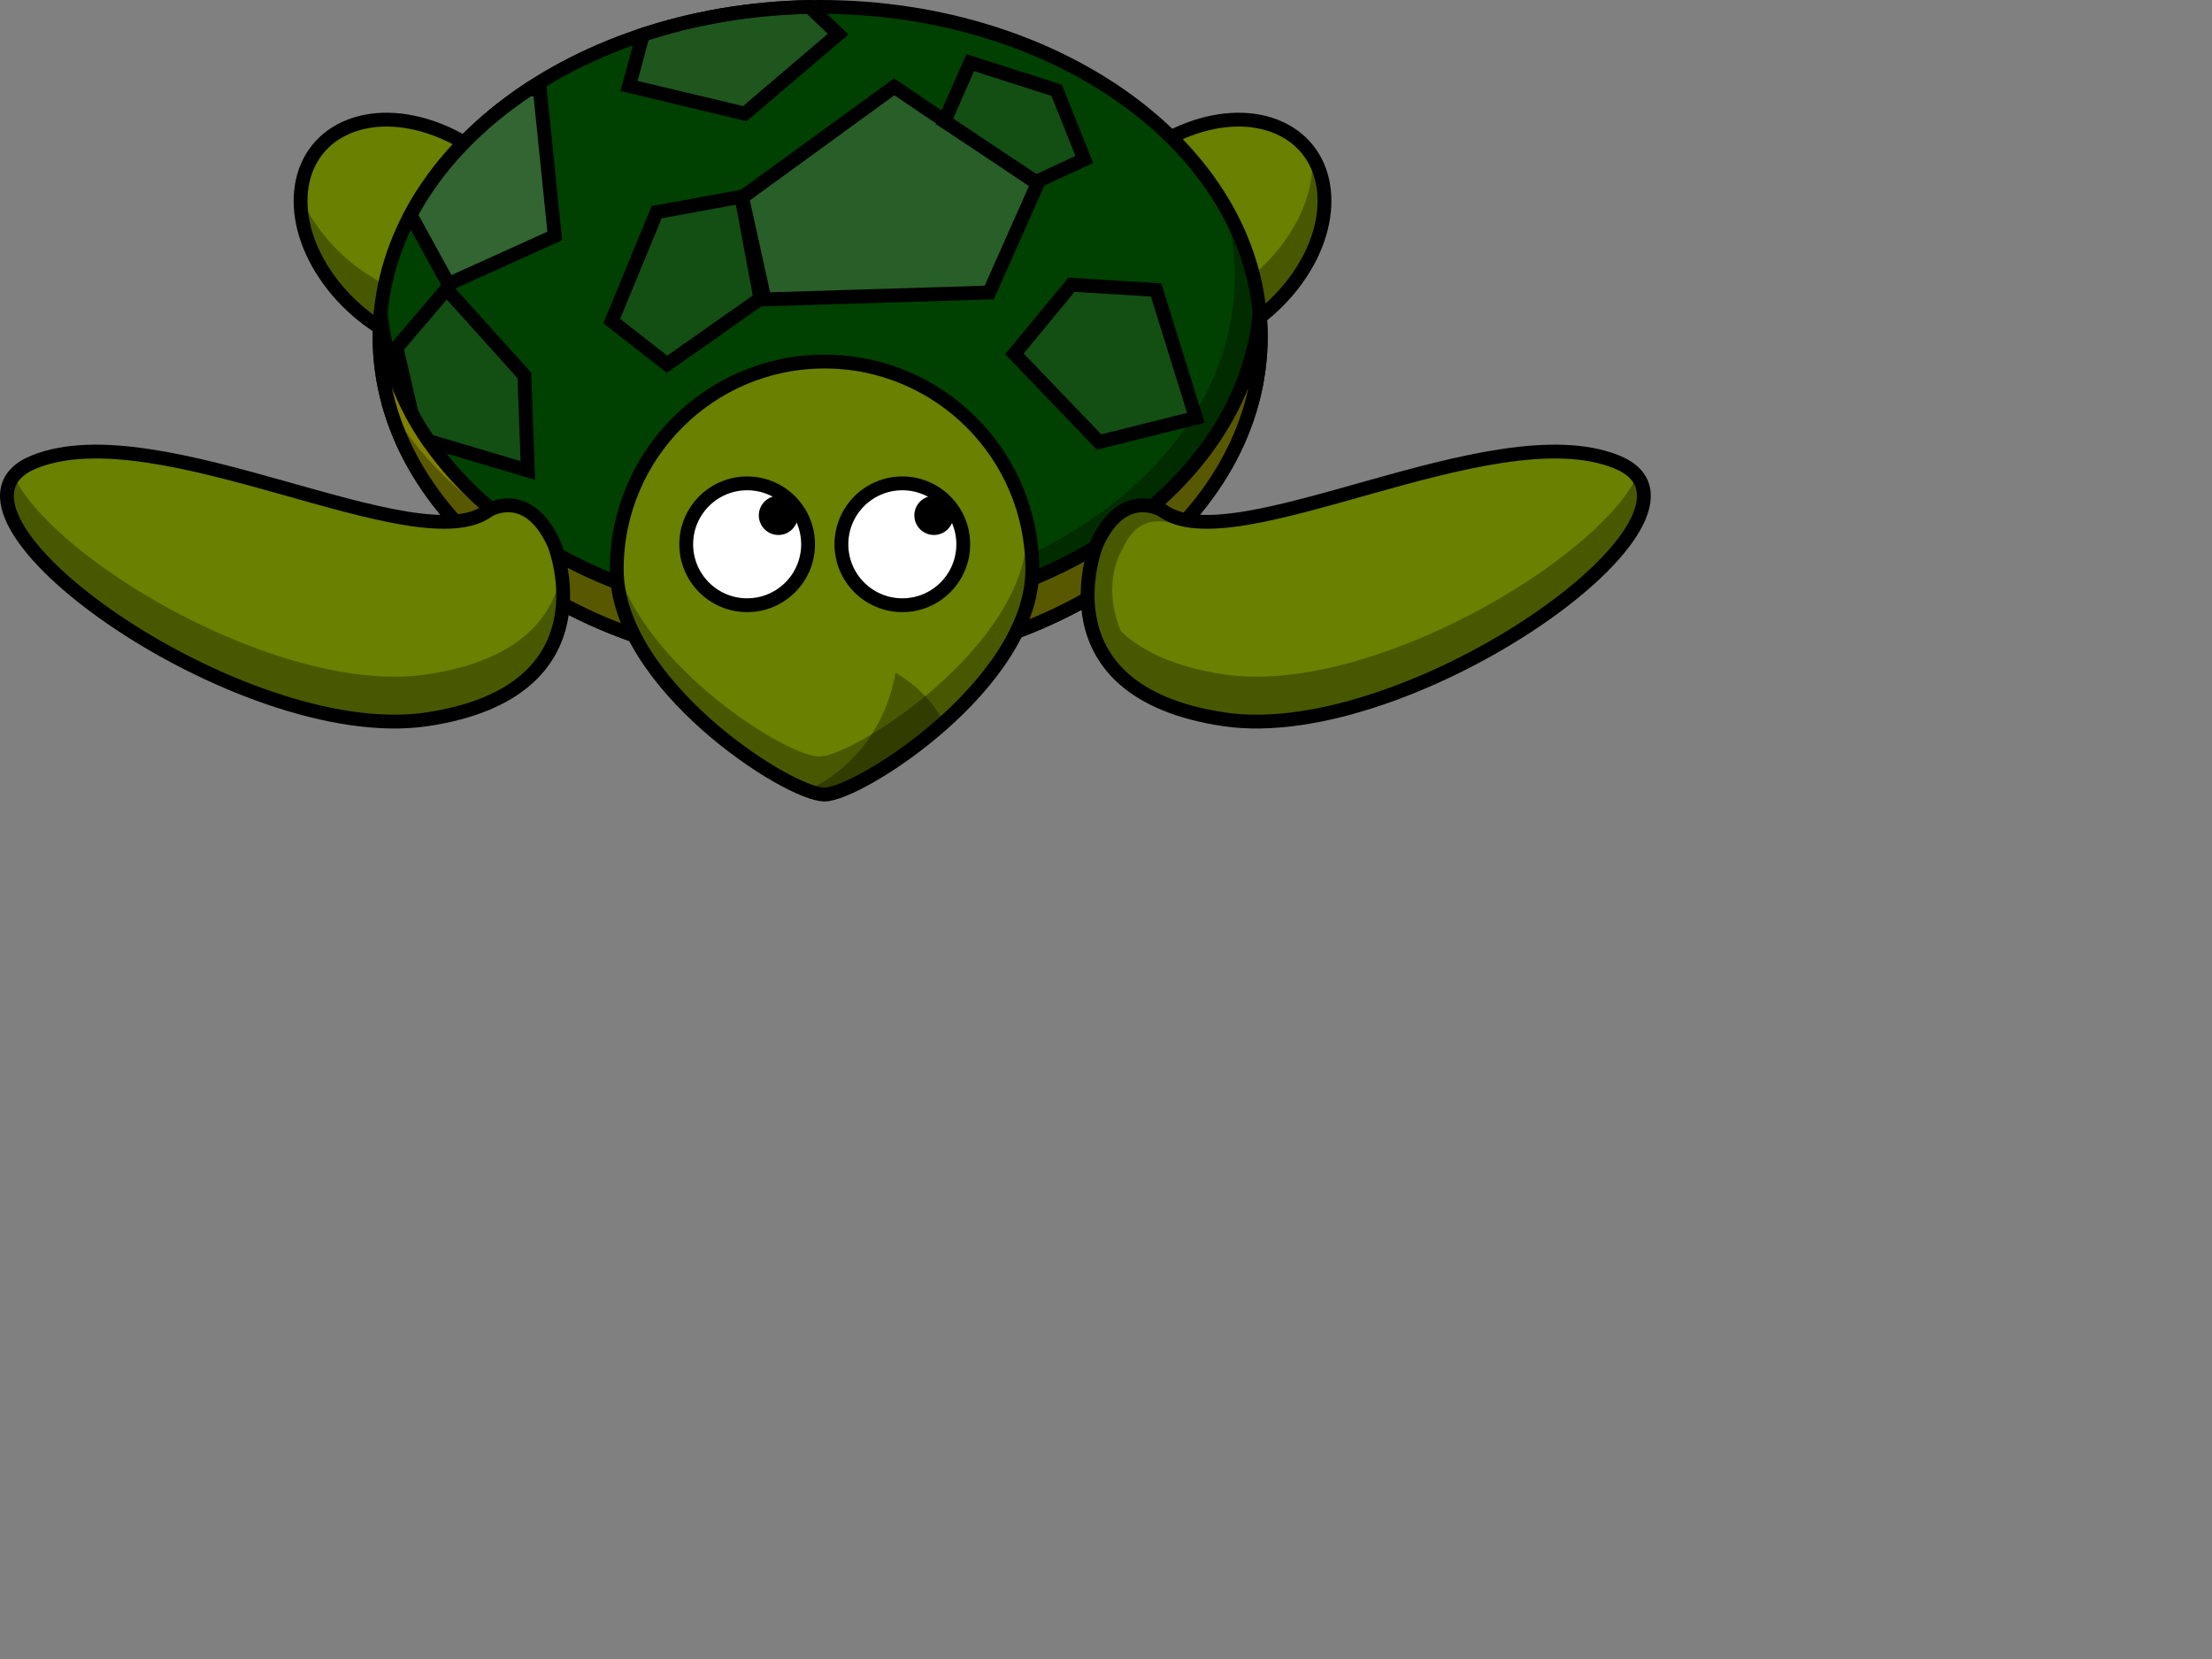 <?xml version="1.0" encoding="UTF-8"?>
<svg viewBox="0 0 640 480" xmlns="http://www.w3.org/2000/svg">
 <rect x="0" y="0" width="640" height="480" fill="#808080" stroke="none"/>
 <g stroke-width="4">
  <g stroke-linecap="round" stroke-linejoin="round">
   <path d="m374.99 81.022c-12.603 17.314-35.146 25.706-50.352 18.743-15.205-6.963-17.315-26.644-4.712-43.958 12.603-17.314 35.146-25.706 50.352-18.743 15.205 6.963 17.315 26.644 4.712 43.958z" fill="#698000" stroke="#000"/>
   <path d="m379.66 45.109c0.558 7.74-2.104 16.592-8.156 24.906-12.597 17.305-35.178 25.709-50.375 18.75-4.075-1.866-7.182-4.657-9.344-8.062 0.595 8.383 4.938 15.442 12.844 19.062 15.198 6.959 37.778-1.445 50.375-18.75 9.217-12.662 10.553-26.611 4.656-35.906z" fill-opacity=".314"/>
   <path d="m95.192 81.022c12.603 17.314 35.146 25.706 50.352 18.743 15.205-6.963 17.315-26.644 4.712-43.958-12.603-17.314-35.146-25.706-50.352-18.743-15.205 6.963-17.315 26.644-4.712 43.958z" fill="#698000" stroke="#000"/>
   <path d="m87.005 56.952c-0.313 7.535 2.355 16.05 8.188 24.062 12.597 17.305 35.146 25.709 50.344 18.75 12.582-5.761 16.183-20.239 9.906-34.875-0.363 8.739-4.745 16.138-12.906 19.875-15.198 6.959-37.747-1.445-50.344-18.75-2.168-2.979-3.882-6.019-5.188-9.062z" fill-opacity=".314"/>
   <g stroke="#000">
    <path d="m364.77 97.372c0 52.673-57.074 95.372-127.48 95.372-70.404 0-127.48-42.7-127.48-95.372 0-52.673 57.074-95.372 127.48-95.372 70.404 0 127.48 42.7 127.48 95.372z" fill="#004000"/>
    <path d="m110.16 90.625c-0.208 2.229-0.344 4.481-0.344 6.75 0 52.673 57.064 95.375 127.47 95.375 70.404 0 127.5-42.702 127.5-95.375 0-2.269-0.135-4.521-0.344-6.75-4.628 49.524-59.785 88.625-127.16 88.625-67.372-1.5e-5 -122.5-39.102-127.12-88.625z" fill="#808000"/>
   </g>
   <path d="m354.38 59.64c1.886 6.523 2.906 13.275 2.906 20.219 0 52.646-57.132 95.375-127.5 95.375-52.451 1.5e-5 -97.504-23.734-117.06-57.625 12.422 42.929 63.482 75.125 124.56 75.125 70.368 0 127.5-42.729 127.5-95.375 0-13.405-3.725-26.142-10.406-37.719z" fill-opacity=".314"/>
  </g>
  <g stroke="#000">
   <path d="m336.22 147.63c20.5 15.5 95.5-28.5 131.5-14s-59.5 82.5-113.5 74.5-37-50.5-37-50.5c7.554-16.997 19-10 19-10z" fill="#698000" fill-rule="evenodd"/>
   <g stroke-linecap="round" stroke-linejoin="round">
    <path d="m298.68 164.73c0 33.186-50.191 65.156-60.119 65.156-10.557 0-60.119-31.97-60.119-65.156s26.933-60.119 60.119-60.119 60.119 26.933 60.119 60.119z" fill="#698000"/>
    <path d="m233.8 157.48c0 9.735-7.892 17.627-17.627 17.627-9.735 0-17.627-7.892-17.627-17.627 0-9.735 7.892-17.627 17.627-17.627 9.735 0 17.627 7.892 17.627 17.627z" fill="#fff"/>
   </g>
  </g>
  <g stroke-linecap="round" stroke-linejoin="round">
   <path d="m230.88 149.12c0 3.129-2.537 5.666-5.666 5.666s-5.666-2.537-5.666-5.666 2.537-5.666 5.666-5.666 5.666 2.537 5.666 5.666z"/>
   <g fill-opacity=".314">
    <path d="m297.1 151.14c0.037 0.861 0.062 1.724 0.062 2.594 3.1e-5 33.186-50.165 65.156-60.094 65.156-9.457 1.5e-5 -50.232-25.644-58.625-54.844-0.003 0.23 0 0.457 0 0.688 0 33.186 49.568 65.156 60.125 65.156 9.929 0 60.094-31.97 60.094-65.156 0-4.673-0.552-9.226-1.562-13.594z"/>
    <path d="m259.1 194.61c-2.658 15.535-12.482 28.288-25.594 34.031 2.109 0.795 3.85 1.25 5.062 1.25 5.051 0 20.518-8.281 34.5-20.781-2.807-5.892-7.967-10.899-13.969-14.5z"/>
   </g>
  </g>
  <g fill-rule="evenodd">
   <path d="m473.69 137.76c-12.081 24.848-78.005 63.518-119.47 57.375-14.586-2.161-23.978-6.851-29.938-12.531-5.861-14.242 0.482-23.752 0.482-23.752 5.208-11.717 14.042-7.433 17.924-6.498v-1.969c-2.521-0.523-4.7-1.413-6.469-2.75 0 0-2.184-1.354-5.281-1.438-0.249-0.007-0.49-0.011-0.75 0-3.9 0.165-8.985 2.474-12.969 11.438 0 0-1.258 3.177-2 7.938-0.059 0.376-0.105 0.761-0.156 1.156-0.058 0.447-0.11 0.874-0.156 1.344-0.087 0.88-0.155 1.802-0.188 2.75-0.016 0.462-0.031 0.931-0.031 1.406 1.53e-4 0.495 0.012 0.992 0.031 1.5 0.016 0.408 0.033 0.804 0.062 1.219 0.077 1.107 0.216 2.23 0.406 3.375 0.063 0.375 0.111 0.748 0.188 1.125 0.044 0.221 0.107 0.434 0.156 0.656 0.083 0.371 0.184 0.753 0.281 1.125 0.057 0.219 0.126 0.437 0.188 0.656 0.061 0.216 0.121 0.44 0.188 0.656 0.054 0.178 0.098 0.354 0.156 0.531 0.127 0.389 0.262 0.767 0.406 1.156 0.231 0.625 0.471 1.253 0.75 1.875 0.285 0.636 0.599 1.245 0.938 1.875 0.323 0.602 0.687 1.218 1.062 1.812 0.037 0.058 0.056 0.129 0.094 0.188 0.293 0.456 0.612 0.894 0.938 1.344 0.122 0.168 0.249 0.333 0.375 0.5 0.404 0.535 0.828 1.07 1.281 1.594 0.51 0.588 1.05 1.148 1.625 1.719 1.144 1.135 2.42 2.233 3.844 3.281 1.383 1.018 2.922 1.993 4.594 2.906 0.114 0.062 0.228 0.126 0.344 0.188 0.801 0.428 1.63 0.849 2.5 1.25 5.091 2.348 11.358 4.224 19.125 5.375 49.936 7.398 135.36-50.198 119.47-70.375z" fill-opacity=".314"/>
   <path d="m141.41 147.63c-20.5 15.5-95.5-28.5-131.5-14s59.5 82.5 113.5 74.5 37-50.5 37-50.5c-7.554-16.997-19-10-19-10z" fill="#698000" stroke="#000"/>
   <path d="m3.94 137.76c12.081 24.848 78.005 63.518 119.47 57.375 28.013-4.15 36.916-17.593 39-29.562 1.982 12.696 0.266 36.745-39 42.562-49.936 7.398-135.36-50.198-119.47-70.375z" fill-opacity=".314"/>
  </g>
  <g fill="#fff" stroke="#000">
   <g fill-rule="evenodd">
    <path d="m221.22 86.627l65-2 14-31.5-41.5-28-44 32 6.5 29.5z" fill-opacity=".157"/>
    <path d="m153.07 25.828c-14.943 9.854-26.798 22.269-34.281 36.344l10.969 20 30.75-13.906-4.312-42.281-3.125-0.156z" fill-opacity=".196"/>
    <g fill-opacity=".078">
     <path d="m273.22 35.127l26.5 17.5 14-6.5-8-20-25-8-7.5 17z"/>
     <path d="m129.22 83.625l-14.5 17 4.406 19.031c1.468 2.713 3.092 5.355 4.875 7.938l28.719 8.531-1-27.5-22.5-25z"/>
    </g>
   </g>
   <path d="m278.7 157.48c0 9.735-7.892 17.627-17.627 17.627-9.735 0-17.627-7.892-17.627-17.627 0-9.735 7.892-17.627 17.627-17.627 9.735 0 17.627 7.892 17.627 17.627z" stroke-linecap="round" stroke-linejoin="round"/>
  </g>
  <path d="m275.88 149.12c0 3.129-2.537 5.666-5.666 5.666s-5.666-2.537-5.666-5.666 2.537-5.666 5.666-5.666 5.666 2.537 5.666 5.666z" stroke-linecap="round" stroke-linejoin="round"/>
  <g fill="#fff" fill-rule="evenodd" stroke="#000">
   <g fill-opacity=".078">
    <path d="m318 127.89l28-7-11.5-37-24.5-1.5-16.5 20 24.5 25.5z"/>
    <path d="m220 86.39l-27 19-16-12.5 13-31.5 24.5-4.5 5.5 29.5z"/>
   </g>
   <path d="m234 2.031c-17.05 0.323-33.246 3.172-48 8.031l-4 14.812 33.5 8 27-23-8.219-7.844c-0.094 0.002-0.188-0.002-0.281 0z" fill-opacity=".118"/>
  </g>
 </g>
</svg>
